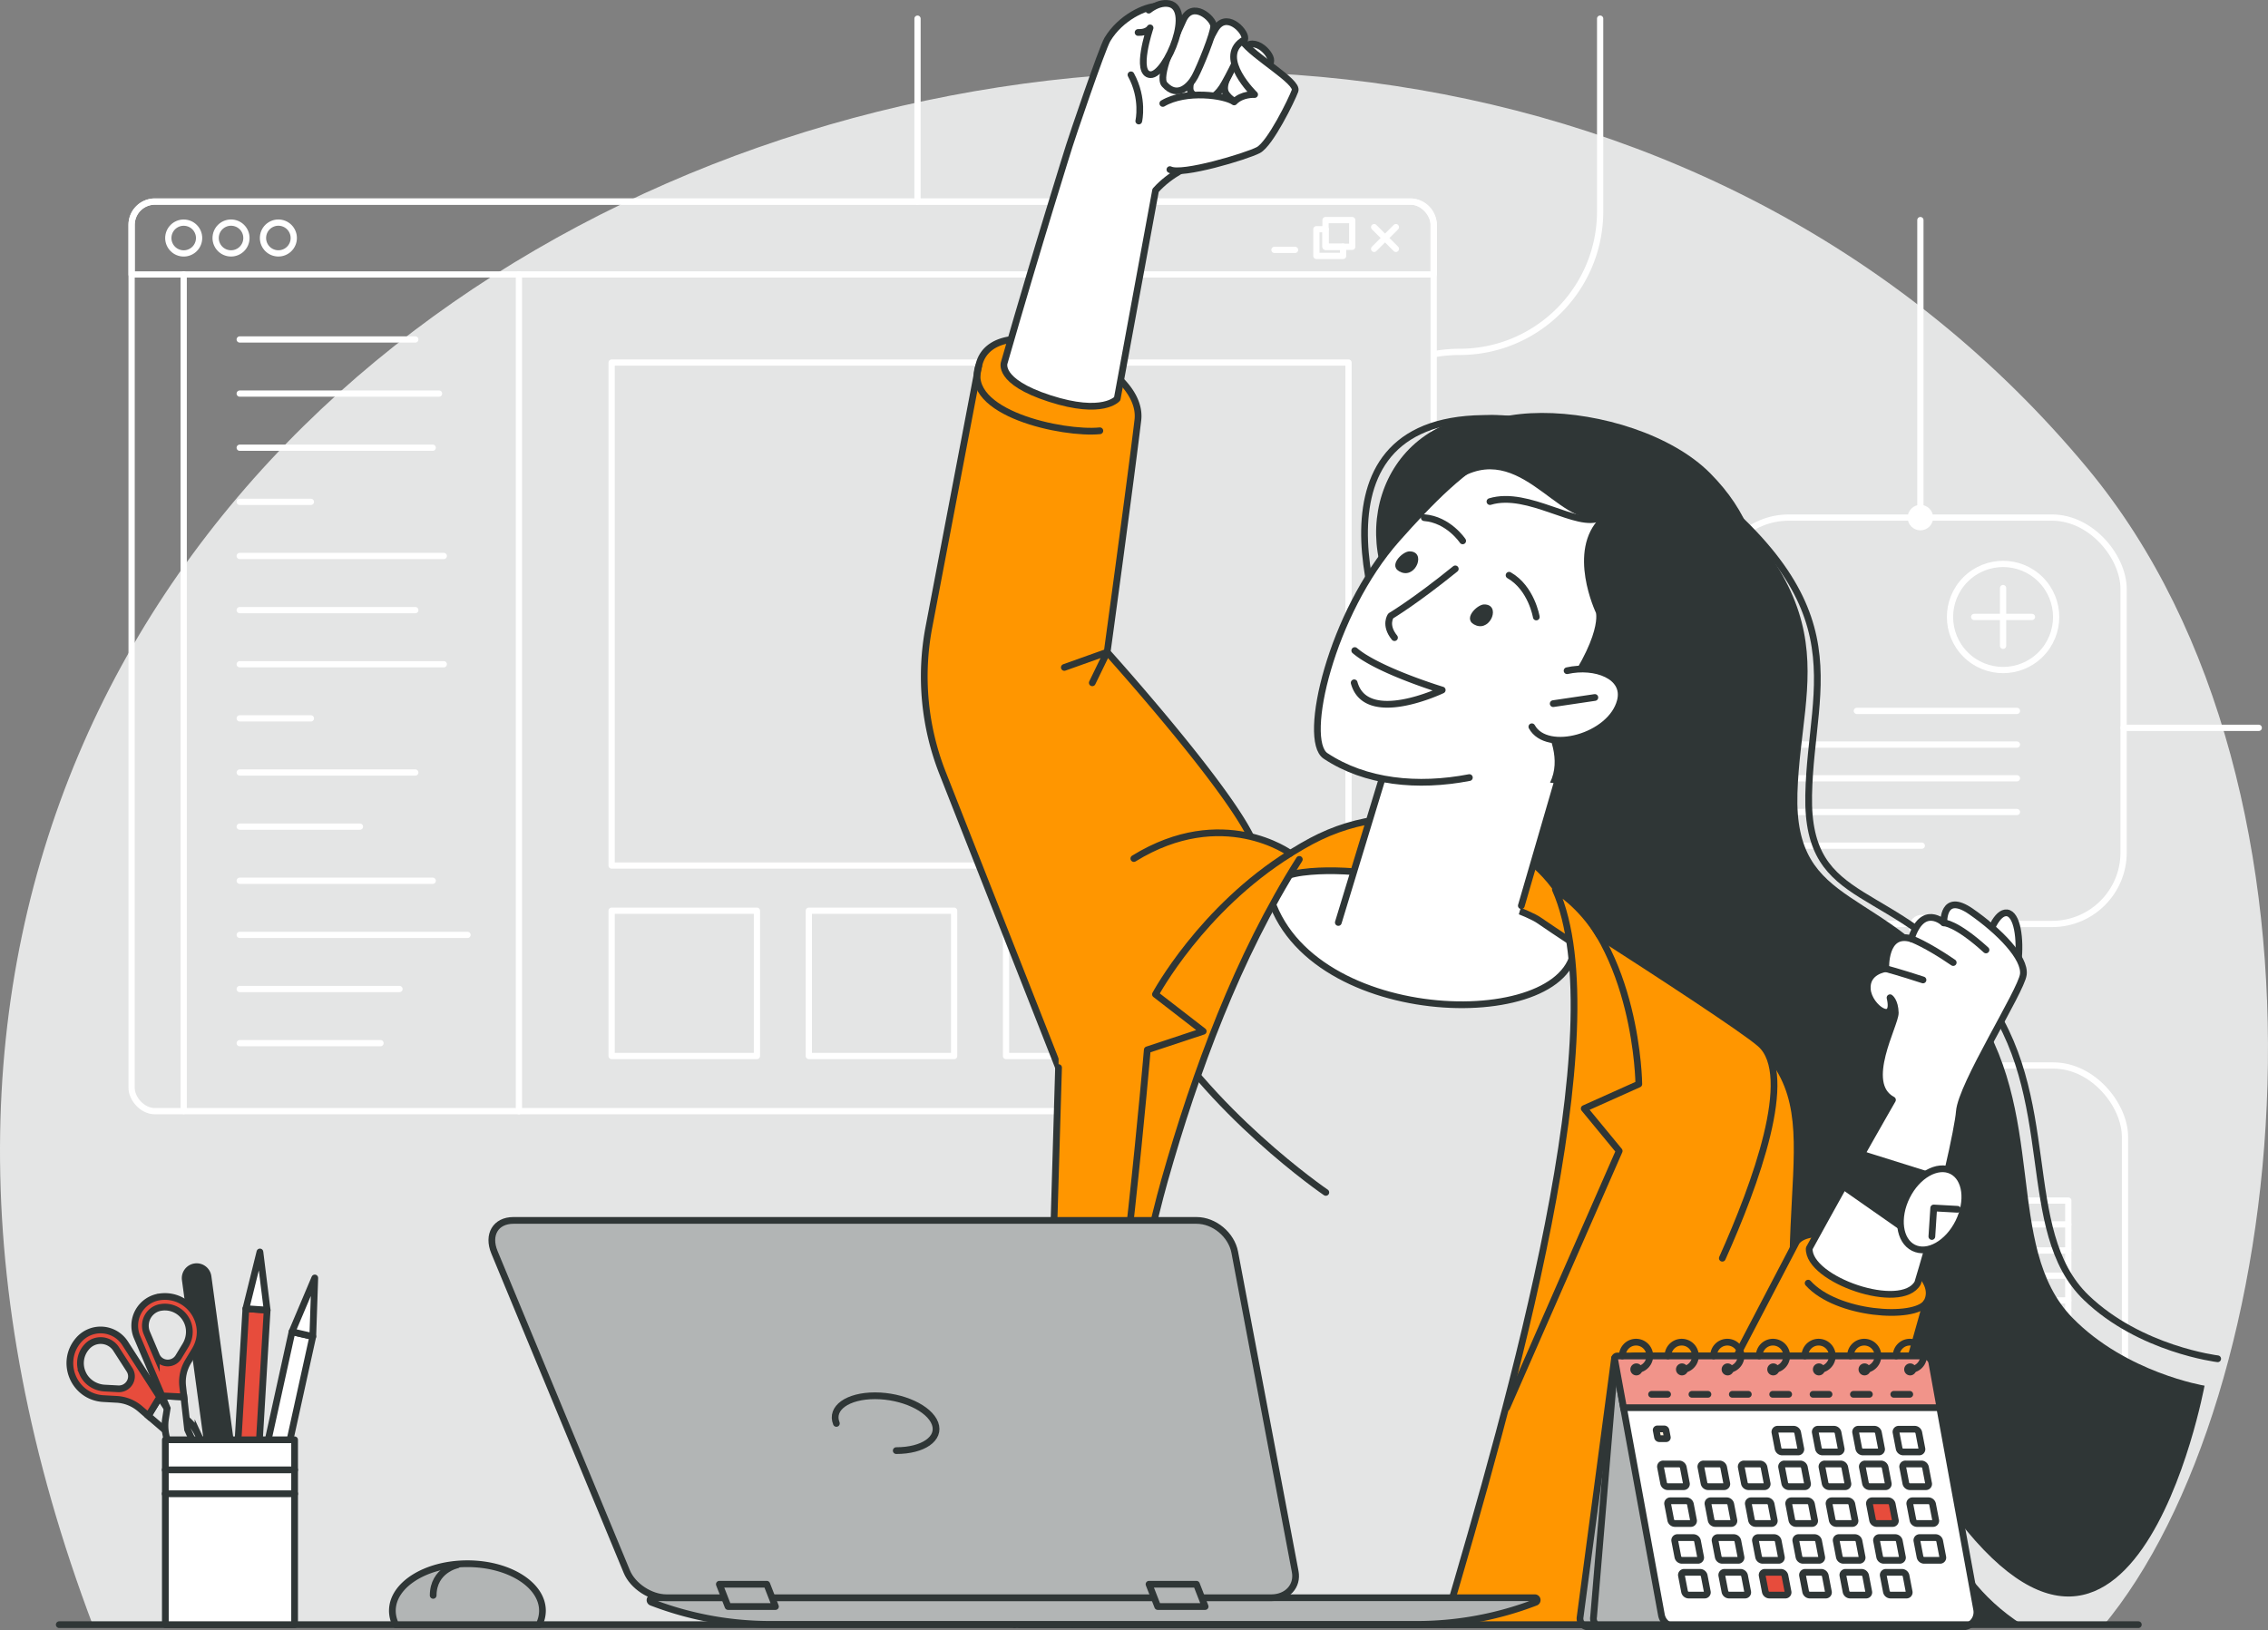 <?xml version="1.0" encoding="UTF-8"?>
<svg xmlns="http://www.w3.org/2000/svg" id="Layer_1" data-name="Layer 1" viewBox="0 0 4714.77 3389.7">
  <rect x="0" y="0" width="4714.77" height="3389.7" fill="#808080" stroke="none"/>
  <defs>
    <style>.cls-1,.cls-11,.cls-19{fill:#e4e5e5;}.cls-18,.cls-2,.cls-6{fill:none;}.cls-2{stroke:#fff;stroke-width:13px;}.cls-10,.cls-11,.cls-13,.cls-14,.cls-16,.cls-2,.cls-20,.cls-4,.cls-6,.cls-7{stroke-linecap:round;stroke-linejoin:round;}.cls-10,.cls-3{fill:#fff;}.cls-12,.cls-4{fill:#ff9600;}.cls-10,.cls-11,.cls-13,.cls-14,.cls-15,.cls-16,.cls-17,.cls-19,.cls-20,.cls-4,.cls-6,.cls-7{stroke:#2f3636;stroke-width:14px;}.cls-13,.cls-5{fill:#2f3636;}.cls-7{fill:#29818a;}.cls-8{fill:#fecc50;}.cls-9{fill:#5d8291;}.cls-14{fill:#b2b5b5;}.cls-15{fill:#f1948a;}.cls-15,.cls-17,.cls-19{stroke-miterlimit:10;}.cls-16{fill:#fdf1dc;}.cls-17,.cls-20{fill:#e74c3c;}</style>
  </defs>
  <path class="cls-1" d="M4370.24,3382.7c395.65-471.39,530.43-1733.28-30.44-2408.7C2822.27-853.47-886.28,532.09,194.41,3382.7Z"></path>
  <rect class="cls-2" x="3569.71" y="1076.14" width="844.88" height="844.88" rx="148.59"></rect>
  <line class="cls-2" x1="3992.15" y1="1076.14" x2="3992.15" y2="457.58"></line>
  <path class="cls-2" d="M2981.17,736.37A294.28,294.28,0,0,1,3034,731.6h0c161.5,0,292.41-130.91,292.41-292.4V38.79"></path>
  <line class="cls-2" x1="3860.08" y1="1478.04" x2="4192.87" y2="1478.04"></line>
  <line class="cls-2" x1="3725.11" y1="1548.09" x2="4192.87" y2="1548.09"></line>
  <line class="cls-2" x1="3725.11" y1="1618.15" x2="4192.87" y2="1618.15"></line>
  <line class="cls-2" x1="3725.11" y1="1688.21" x2="4192.87" y2="1688.21"></line>
  <line class="cls-2" x1="3725.11" y1="1758.26" x2="3995.05" y2="1758.26"></line>
  <circle class="cls-2" cx="4164.04" cy="1282.79" r="110.32" transform="translate(312.55 3320.14) rotate(-45)"></circle>
  <line class="cls-2" x1="4164.04" y1="1222.64" x2="4164.04" y2="1342.71"></line>
  <line class="cls-2" x1="4104" y1="1282.68" x2="4224.07" y2="1282.68"></line>
  <line class="cls-2" x1="4414.59" y1="1513.27" x2="4695.58" y2="1513.27"></line>
  <path class="cls-3" d="M3543.22,1495.93a26.49,26.49,0,1,1,26.49,26.49A26.49,26.49,0,0,1,3543.22,1495.93Z"></path>
  <circle class="cls-3" cx="3995.05" cy="1928.5" r="26.49"></circle>
  <circle class="cls-3" cx="3995.05" cy="2215.32" r="26.49"></circle>
  <circle class="cls-3" cx="3995.05" cy="3056.9" r="26.49" transform="translate(-991.43 3720.27) rotate(-45)"></circle>
  <circle class="cls-3" cx="3992.15" cy="1076.14" r="26.49" transform="translate(408.32 3138.07) rotate(-45)"></circle>
  <line class="cls-2" x1="3995.3" y1="1928.5" x2="3995.3" y2="2219.44"></line>
  <line class="cls-2" x1="2980.37" y1="1498.16" x2="3569.71" y2="1498.16"></line>
  <line class="cls-2" x1="3994.73" y1="3382.83" x2="3995.78" y2="3054.15"></line>
  <rect class="cls-2" x="3572.61" y="2215.32" width="844.88" height="844.88" rx="148.59"></rect>
  <rect class="cls-2" x="3681.61" y="2496.11" width="617.99" height="415.2"></rect>
  <line class="cls-2" x1="3681.61" y1="2599.91" x2="4299.6" y2="2599.91"></line>
  <line class="cls-2" x1="3681.61" y1="2703.71" x2="4299.6" y2="2703.71"></line>
  <line class="cls-2" x1="3681.61" y1="2807.51" x2="4299.6" y2="2807.51"></line>
  <line class="cls-2" x1="3789.83" y1="2496.11" x2="3789.83" y2="2911.31"></line>
  <line class="cls-2" x1="4080.01" y1="2496.11" x2="4080.01" y2="2911.31"></line>
  <line class="cls-2" x1="3938.84" y1="2652.31" x2="4299.6" y2="2652.31"></line>
  <line class="cls-2" x1="3938.84" y1="2859.59" x2="4299.6" y2="2859.59"></line>
  <line class="cls-2" x1="3681.61" y1="2755.43" x2="3946.68" y2="2755.43"></line>
  <line class="cls-2" x1="3727.09" y1="2545.64" x2="4299.6" y2="2545.64"></line>
  <line class="cls-2" x1="3878.52" y1="2351.36" x2="4119.22" y2="2351.36"></line>
  <line class="cls-2" x1="3806.24" y1="2402.69" x2="4191.5" y2="2402.69"></line>
  <rect class="cls-2" x="273.58" y="419.08" width="2706.79" height="1891.18" rx="48.43"></rect>
  <path class="cls-2" d="M273.58,570.6V467.5A48.42,48.42,0,0,1,322,419.08H2931.94a48.42,48.42,0,0,1,48.43,48.42V570.6Z"></path>
  <line class="cls-2" x1="1078.72" y1="570.6" x2="1078.72" y2="2310.26"></line>
  <line class="cls-2" x1="381.86" y1="570.6" x2="381.86" y2="2309.99"></line>
  <line class="cls-2" x1="498.32" y1="705.77" x2="863.35" y2="705.77"></line>
  <line class="cls-2" x1="498.32" y1="818.32" x2="912.68" y2="818.32"></line>
  <line class="cls-2" x1="498.32" y1="930.86" x2="899.53" y2="930.86"></line>
  <line class="cls-2" x1="498.32" y1="1043.41" x2="646.31" y2="1043.41"></line>
  <line class="cls-2" x1="498.32" y1="1155.95" x2="922.55" y2="1155.95"></line>
  <line class="cls-2" x1="498.32" y1="1268.5" x2="863.35" y2="1268.5"></line>
  <line class="cls-2" x1="498.32" y1="1381.04" x2="922.55" y2="1381.04"></line>
  <line class="cls-2" x1="498.32" y1="1493.59" x2="646.31" y2="1493.59"></line>
  <line class="cls-2" x1="498.32" y1="1606.13" x2="863.35" y2="1606.13"></line>
  <line class="cls-2" x1="498.32" y1="1718.68" x2="748.25" y2="1718.68"></line>
  <line class="cls-2" x1="498.32" y1="1831.22" x2="899.53" y2="1831.22"></line>
  <line class="cls-2" x1="498.32" y1="1943.77" x2="971.88" y2="1943.77"></line>
  <line class="cls-2" x1="498.32" y1="2056.31" x2="830.47" y2="2056.31"></line>
  <line class="cls-2" x1="498.32" y1="2168.86" x2="791.01" y2="2168.86"></line>
  <rect class="cls-2" x="1514.5" y="510.78" width="1045.79" height="1531.86" transform="translate(3314.11 -760.69) rotate(90)"></rect>
  <rect class="cls-2" x="1271.47" y="1893.52" width="302.05" height="302.05"></rect>
  <rect class="cls-2" x="1681.41" y="1893.52" width="302.05" height="302.05"></rect>
  <rect class="cls-2" x="2091.34" y="1893.52" width="302.05" height="302.05"></rect>
  <rect class="cls-2" x="2501.27" y="1893.52" width="302.05" height="302.05"></rect>
  <circle class="cls-2" cx="381.86" cy="494.84" r="32.01" transform="translate(-202.4 716.92) rotate(-73.15)"></circle>
  <circle class="cls-2" cx="480.28" cy="494.84" r="32.01" transform="translate(-96.45 872.88) rotate(-79.1)"></circle>
  <circle class="cls-2" cx="578.71" cy="494.84" r="32.01" transform="translate(-16.64 969.53) rotate(-79.1)"></circle>
  <polyline class="cls-2" points="2792.02 513.08 2811.04 513.08 2811.04 457.58 2755.55 457.58 2755.55 476.6"></polyline>
  <polygon class="cls-2" points="2755.55 476.6 2736.53 476.6 2736.53 532.09 2792.02 532.09 2792.02 513.08 2755.55 513.08 2755.55 476.6"></polygon>
  <polyline class="cls-2" points="2755.55 476.6 2755.55 513.08 2792.02 513.08"></polyline>
  <line class="cls-2" x1="2856.63" y1="472.25" x2="2901.81" y2="517.43"></line>
  <line class="cls-2" x1="2856.63" y1="517.43" x2="2901.81" y2="472.25"></line>
  <line class="cls-2" x1="2649.37" y1="519.51" x2="2692.14" y2="519.51"></line>
  <path class="cls-2" d="M1907.35,38.79V419.08"></path>
  <path class="cls-4" d="M2034.5,761.05l-103.43,542.61a548.5,548.5,0,0,0,28.43,303.65L2242.05,2325s339.94-171.65,382.56-412.57c12.63-71.38-2.48-132.57-30-183.34-65.33-120.59-293-373.2-293-373.2s49.27-360.24,63.82-482.57C2380.26,748.8,2061.65,631,2034.5,761.05Z"></path>
  <path class="cls-5" d="M4203.72,3377.88c-176.63-113-189.45-297.39-189.45-297.39C4428.6,3716.58,4582.85,2881,4582.85,2881s-163-26.72-274.72-141.25c-144.87-148.43-47.39-430.95-213.82-659.42-179.2-246-365.23-184.36-357.75-431.27s126.27-404.21-293.91-726.89c0,0-339.62,268.33-437.15,357.34s-92.59,415.83,38.61,557.56,116.3,540.44,199,927.57c68.9,322.43,249.69,520,447.14,613.28Z"></path>
  <path class="cls-6" d="M3461.24,953.51c418.91,298.68,303.28,457.68,298.66,699.84s178.54,174.08,358.42,407.64c167.06,216.91,73.89,497.69,218.74,637.08,111.76,107.56,273.11,127,273.11,127"></path>
  <path class="cls-4" d="M3589.88,3377.88c-235.13-83.89-266.81-597.65-249.67-926.11,14.39-275.84,181.46-371.43,181.46-371.43,330.34,164.7,167,312.15,214.9,746.37,24.94,226.12,96,492.81-18.48,551.17Z"></path>
  <path class="cls-7" d="M2954.71,3377.88c35.59-347.23-214.85-717.56-214.85-717.56-425.64-383.15-456.27-368.66-480.6-106.3-15.8,170.39-92.86,538.11-139.71,823.86Z"></path>
  <path class="cls-8" d="M2282.24,3377.88c16.43-36.09,26.42-56.26,26.42-56.26,143.51,17.22,268.28,36.64,375.18,56.26Z"></path>
  <path class="cls-9" d="M2832.59,3377.88c-129.76-34.09-297.4-68.33-507-93.49,0,0-16.21,34.4-41.38,93.49Z"></path>
  <path class="cls-6" d="M2284.19,3377.88c25.17-59.09,41.38-93.49,41.38-93.49,209.62,25.16,377.26,59.4,507,93.49"></path>
  <path class="cls-4" d="M2775.83,2345.28c710.1,123.07,533-370,471.82-478.12-76.07-134.4-305.31-222.27-504.28-127.15C2567.29,1824.19,2077.19,2224.2,2775.83,2345.28Z"></path>
  <path class="cls-10" d="M3199.21,1913.39c-39.79-27.89-318.53-122.07-491.46-99.62-84.44,11-140.35,75.46-185.15,125-9.94,11,132.43,54,130.79,69.29-1.71,15.8,7.3,30.26,17.1,41.69,50.32,58.68,127.63,77.69,200.79,89,110.7,17.1,517.07,18.62,629.17,13.2C3461.18,2078.69,3269.37,1962.55,3199.21,1913.39Z"></path>
  <line class="cls-6" x1="2747.9" y1="2605.66" x2="3104.37" y2="2640.82"></line>
  <path class="cls-11" d="M2305.31,3377.88c-8-5.77-12.21-9.68-12.51-11.35-2-11.47-177.63-1439.15,61.63-1471,156.58-20.84,174.42-52.58,276.26-79.69,31,311.23,594,340,639.79,169.69,149,78.78,250.87,179.07,292.35,234.85,59.07,79.43-126.18,421.72-177.52,745.56-15.89,100.23-55.58,275-88.09,411.93Z"></path>
  <path class="cls-6" d="M2310.81,2921c49,230.92,111.31,371.82,164.85,456.86"></path>
  <path class="cls-6" d="M2381.84,2085.93c129,226,374.3,393.25,374.3,393.25"></path>
  <path class="cls-12" d="M3340.48,3377.88,3509,2763s264.15-491.69,150.55-592.52c-33.77-30-224.82-154.1-334.09-224.39-39.25-65.92-92.16-96.76-92.16-96.76,128.43,288.94-91.27,1058.18-230.29,1528.58Z"></path>
  <path class="cls-6" d="M3340.48,3377.88c35.42-129.24,79.45-289.87,79.45-289.87"></path>
  <path class="cls-6" d="M3580.41,2616c68.75-153.43,152.35-380.61,79.16-445.57-33.77-30-224.82-154.1-334.09-224.39-39.25-65.92-92.16-96.76-92.16-96.76,128.43,288.94-91.27,1058.18-230.29,1528.58"></path>
  <path class="cls-12" d="M2109,3377.88c34.58-187.93,67.66-350.73,67.66-350.73l23.89-807.54s-3.19-371.83,97.56-443.89c180.31-129,402.93,11,402.93,11-127.74,201.5-216,440.9-280.25,667.81-46.61,164.67-124.55,563.29-191.28,923.3Z"></path>
  <path class="cls-6" d="M2109,3377.88c34.58-187.93,67.66-350.73,67.66-350.73l23.89-807.54"></path>
  <path class="cls-6" d="M2701.05,1786.77c-127.74,201.5-216,440.9-280.25,667.81-46.61,164.67-124.55,563.29-191.28,923.3"></path>
  <path class="cls-6" d="M3236.12,1841.2c168.25,130.45,170.68,412.74,170.68,412.74l-113.48,50.88L3366,2393l-233.88,533.76"></path>
  <path class="cls-6" d="M2682.33,1774.33c-184.79,115.13-280.35,293-280.35,293l99.32,76.82L2385,2182.72s-50.63,592.54-107,851.86"></path>
  <path class="cls-6" d="M3231.62,885.83c-520.1-104.14-401.36,333.39-332.51,494"></path>
  <path class="cls-3" d="M2921.35,1460.68l-123.14,398.41c-32.13,122.84,309.46,212.61,346.21,86.31s173.74-597.14,173.74-597.14S3048.73,1134.39,2921.35,1460.68Z"></path>
  <path class="cls-6" d="M3162.59,1883l155.57-534.69s-269.43-213.87-396.81,112.42l-139.2,457.24"></path>
  <path class="cls-5" d="M3490.7,1251.2c36.94-255.06-282.76-446.42-477.47-372-192.77,73.64-207.32,349.85-17.95,460.08S3490.7,1251.2,3490.7,1251.2Z"></path>
  <path class="cls-3" d="M3361.2,985.23c394,363.47-289.67,795.81-605.56,586.4-49.75-33,12.12-297.75,148.13-451C3042.05,964.79,3187.68,825.15,3361.2,985.23Z"></path>
  <path class="cls-6" d="M3054.55,1616.68c-107.55,20.69-215.92,10-298.91-45-49.75-33,12.12-297.75,148.13-451,138.28-155.82,283.91-295.46,457.43-135.38"></path>
  <path class="cls-5" d="M3085.11,1256.69c35.14-.35,14.64,55.28-16.42,43.68S3070.48,1256.84,3085.11,1256.69Z"></path>
  <path class="cls-5" d="M2929.82,1146.37c35.14-.35,14.64,55.29-16.42,43.68S2915.19,1146.52,2929.82,1146.37Z"></path>
  <path class="cls-6" d="M2960.77,1076.32c50.61,4,79.87,48.22,79.87,48.22"></path>
  <path class="cls-6" d="M3137.09,1196c46.62,26.63,56.61,86.81,56.61,86.81"></path>
  <path class="cls-6" d="M3025.27,1182.75c-84.17,68.14-134,97.65-134,97.65s-13.92,18.73,7.63,45.35"></path>
  <path class="cls-6" d="M3097.35,1042.83c79.85-24.31,183.3,57.62,229.75,32.91"></path>
  <path class="cls-5" d="M3013.41,1009.31c139.61-111,223.31,91.16,313.69,66.43-71,69.63-9.39,198.46-9.39,198.46s16.9,59.42-112.57,220.06c15.94,33.25,40.51,85,17.13,132.93,85.95,12.36,216.34-34.81,330.54-165.92s161.79-316.81,2.42-477.35S2960,801.69,3013.41,1009.31Z"></path>
  <path class="cls-3" d="M3178.4,1474.21c11.47-112.15,212.44-104.11,190-16.88S3167.67,1579.15,3178.4,1474.21Z"></path>
  <line class="cls-6" x1="3228.83" y1="1462.96" x2="3315.41" y2="1450.15"></line>
  <path class="cls-6" d="M3257.67,1394.48c58-13,124.14,10.81,110.78,62.85-19.17,74.71-152.75,110.8-184,53.72"></path>
  <path class="cls-6" d="M2815.11,1419.65c25.09,90.74,183,15.06,183,15.06s-100.88-30.62-159-66a173.91,173.91,0,0,1-22.79-16.11"></path>
  <path class="cls-10" d="M2593.86,168.34C2587.82,105,2440,48.53,2405.36,13c-24.06.07-75.74,23.15-103.25,69-11.26,18.76-76.06,210.18-79.21,221.14,0,0-63.42,201.12-135.13,450.55,0,0-16.2,39.17,94.6,74.94s140.13.44,140.13.44c32-174,64.54-350.59,79.77-433.29,15.73-17.56,33.3-30.24,51.2-40.67C2501,327.38,2599.9,231.67,2593.86,168.34Z"></path>
  <path class="cls-10" d="M2549.94,196.21c24.28,32.18,52.14,7.58,64.18-11.07s27.09-45,27.6-59.59c.55-15.71-39.81-57.44-62.2-17.08S2536.72,178.69,2549.94,196.21Z"></path>
  <path class="cls-10" d="M2476.46,192.3c24.29,32.18,52.14,7.58,64.19-11.07s46.69-87.42,47.2-102c.55-15.71-39.81-57.43-62.2-17.07S2463.25,174.78,2476.46,192.3Z"></path>
  <path class="cls-10" d="M2420.86,175.42c26.74,30.17,52.57,3.47,63.12-16.08s39.68-90.81,39-105.4c-.68-15.71-44.19-54.14-63.34-12.14S2406.31,159,2420.86,175.42Z"></path>
  <path class="cls-3" d="M2425.34,7.05c60.42,3-.74,149.85-33.83,148.17s-.79-97.3-.79-97.3-9.62,12.73-22.36,2.13S2391.27,5.37,2425.34,7.05Z"></path>
  <path class="cls-6" d="M2388,21.09c10.77-8.48,24.2-14.69,37.39-14,60.42,3-.74,149.85-33.83,148.17s-.79-97.3-.79-97.3-5.26,10.27-24.89,9.56"></path>
  <path class="cls-3" d="M2380.83,282.07c-1.91-105.24,157.11-90.39,184.78-70.16,16.2-17.16,42.53-15.36,42.53-15.36s-77.94-75.12-25.61-111.41c23,32.5,116.67,84.36,109.64,103.54s-51.72,110.43-76.33,123.39-159.4,53.49-183.82,40.54S2381.54,321.53,2380.83,282.07Z"></path>
  <path class="cls-6" d="M2417.27,215.09c48.21-28.46,129.32-17.09,148.34-3.18,16.2-17.16,42.53-15.36,42.53-15.36s-77.94-75.12-25.61-111.41c23,32.5,116.67,84.36,109.64,103.54s-51.72,110.43-76.33,123.39-159.4,53.49-183.82,40.54"></path>
  <path class="cls-6" d="M2351.09,155.56c27.12,49.68,16.22,96.07,16.22,96.07"></path>
  <path class="cls-6" d="M2357.07,1785c184.75-113.85,325.26-10.68,325.26-10.68"></path>
  <polyline class="cls-6" points="2212.56 1387.68 2301.63 1355.9 2270.67 1419.65"></polyline>
  <path class="cls-6" d="M2034.5,761.05c-33,97.71,175.43,142.31,251.91,134.6"></path>
  <path class="cls-12" d="M3724.8,3377.88a207.17,207.17,0,0,0,130-139.19l149.58-530s43.2-54.61-101.63-113.78-168.6-12.37-168.6-12.37l-263.25,503.53c-57,109.09-7.19,243.56,107.16,289.13h0q3.52,1.41,7.07,2.68Z"></path>
  <path class="cls-6" d="M3724.8,3377.88a207.17,207.17,0,0,0,130-139.19l149.58-530s43.2-54.61-101.63-113.78-168.6-12.37-168.6-12.37l-212.37,406.2"></path>
  <path class="cls-6" d="M3447.53,3170.86c-4.68,86,44.79,170.17,130.56,204.34h0q3.52,1.41,7.07,2.68"></path>
  <path class="cls-10" d="M4140.11,2077.69c61.66,29.09,74.88-175.76,31.73-179.75C4132.29,1894.29,4097.29,2057.48,4140.11,2077.69Z"></path>
  <path class="cls-10" d="M3929.07,2074.39c13.73,58.19-43.71,21.59-47.18-16.95s38.27-43.52,38.27-43.52-3.75-78.58,53-62.21c23.9-74,67.75-32.93,67.75-32.93s-3.26-65.09,56.45-23.68,113.14,96.56,108.78,131-129,229.35-133,285.15c-2.31,31.73-34.28,183.27-86.57,356.11-33.56,60.7-228.41-6.56-225.53-71.79,99.23-181.06,173.07-308.74,173.07-308.74-64.36-34.13,6.45-157,5.81-181.2S3929.07,2074.39,3929.07,2074.39Z"></path>
  <path class="cls-6" d="M3997.57,2037.42c-49.67-16.23-77.41-23.5-77.41-23.5"></path>
  <path class="cls-6" d="M4060.41,2001.28c-56.8-38.9-87.28-49.57-87.28-49.57"></path>
  <path class="cls-6" d="M4128.54,1975.07c-63.09-57.24-87.66-56.29-87.66-56.29"></path>
  <path class="cls-6" d="M3758.82,2667.81c59.48,66.07,220.46,76.33,245.59,40.88"></path>
  <polygon class="cls-13" points="3817.78 2456.34 3958.31 2554.57 4013.72 2444.81 3851.64 2394.01 3817.78 2456.34"></polygon>
  <ellipse class="cls-10" cx="4017.72" cy="2514.59" rx="89.29" ry="60.22" transform="translate(-22.04 4993.61) rotate(-63.58)"></ellipse>
  <polyline class="cls-10" points="4015.98 2570.81 4019.84 2511.52 4069.31 2514.27"></polyline>
  <path class="cls-14" d="M3356.39,2823.75l-71.54,537.85a17.73,17.73,0,0,0,17.41,21.1h322Z"></path>
  <path class="cls-14" d="M3357.91,2823.75l-45.13,537.85a17.73,17.73,0,0,0,17.41,21.1h322Z"></path>
  <path class="cls-10" d="M4078.83,3382.7H3484a30.75,30.75,0,0,1-30.25-25.23l-90.52-495a36.6,36.6,0,0,1,36-43.18h587.87a30.77,30.77,0,0,1,30.26,25.23l91.78,501.91A30.76,30.76,0,0,1,4078.83,3382.7Z"></path>
  <path class="cls-15" d="M3375,2926.74h657.81l-16.87-93.46a17,17,0,0,0-16.76-14H3362a5.57,5.57,0,0,0-5.48,6.58Z"></path>
  <path class="cls-6" d="M3402.38,2847.53a27.93,27.93,0,0,0,7.29-1.29,28.52,28.52,0,1,0-37.12-27.19"></path>
  <path class="cls-6" d="M3407.16,2847.16a5.34,5.34,0,0,1-.2,1.45,5.45,5.45,0,1,1-.94-4.77A5.36,5.36,0,0,1,3407.16,2847.16Z"></path>
  <path class="cls-6" d="M3497.25,2847.53a27.93,27.93,0,0,0,7.29-1.29,28.52,28.52,0,1,0-37.12-27.19"></path>
  <path class="cls-6" d="M3502,2847.16a5.77,5.77,0,0,1-.2,1.45,5.45,5.45,0,1,1-.94-4.77A5.36,5.36,0,0,1,3502,2847.16Z"></path>
  <path class="cls-6" d="M3592.12,2847.53a27.93,27.93,0,0,0,7.29-1.29,28.52,28.52,0,1,0-37.12-27.19"></path>
  <path class="cls-6" d="M3596.9,2847.16a5.77,5.77,0,0,1-.2,1.45,5.45,5.45,0,1,1-.94-4.77A5.36,5.36,0,0,1,3596.9,2847.16Z"></path>
  <path class="cls-6" d="M3687,2847.53a27.93,27.93,0,0,0,7.29-1.29,28.52,28.52,0,1,0-37.12-27.19"></path>
  <path class="cls-6" d="M3691.76,2847.16a5.76,5.76,0,0,1-.19,1.45,5.45,5.45,0,1,1-.94-4.77A5.35,5.35,0,0,1,3691.76,2847.16Z"></path>
  <path class="cls-6" d="M3781.86,2847.53a27.93,27.93,0,0,0,7.29-1.29,28.52,28.52,0,1,0-37.12-27.19"></path>
  <path class="cls-6" d="M3786.63,2847.16a5.76,5.76,0,0,1-.19,1.45,5.45,5.45,0,1,1-.94-4.77A5.35,5.35,0,0,1,3786.63,2847.16Z"></path>
  <path class="cls-6" d="M3876.73,2847.53a27.93,27.93,0,0,0,7.29-1.29,28.52,28.52,0,1,0-37.12-27.19"></path>
  <path class="cls-6" d="M3881.5,2847.16a5.76,5.76,0,0,1-.19,1.45,5.45,5.45,0,1,1-.94-4.77A5.35,5.35,0,0,1,3881.5,2847.16Z"></path>
  <path class="cls-6" d="M3971.6,2847.53a27.93,27.93,0,0,0,7.29-1.29,28.52,28.52,0,1,0-37.12-27.19"></path>
  <path class="cls-6" d="M3976.37,2847.16a5.76,5.76,0,0,1-.19,1.45,5.45,5.45,0,1,1-.94-4.77A5.35,5.35,0,0,1,3976.37,2847.16Z"></path>
  <path class="cls-10" d="M3751.78,3091h-33.26a8.9,8.9,0,0,1-8.33-7l-6.42-33.25a5.62,5.62,0,0,1,5.64-7h33.26a8.9,8.9,0,0,1,8.33,7l6.42,33.25A5.62,5.62,0,0,1,3751.78,3091Z"></path>
  <path class="cls-10" d="M3835.69,3091h-33.25a8.9,8.9,0,0,1-8.34-7l-6.42-33.25a5.62,5.62,0,0,1,5.64-7h33.26a8.92,8.92,0,0,1,8.34,7l6.41,33.25A5.62,5.62,0,0,1,3835.69,3091Z"></path>
  <path class="cls-10" d="M3919.6,3091h-33.25a8.9,8.9,0,0,1-8.34-7l-6.42-33.25a5.62,5.62,0,0,1,5.65-7h33.25a8.92,8.92,0,0,1,8.34,7l6.41,33.25A5.62,5.62,0,0,1,3919.6,3091Z"></path>
  <path class="cls-10" d="M3500,3091h-33.25a8.92,8.92,0,0,1-8.34-7l-6.41-33.25a5.62,5.62,0,0,1,5.64-7h33.25a8.9,8.9,0,0,1,8.34,7l6.42,33.25A5.62,5.62,0,0,1,3500,3091Z"></path>
  <path class="cls-16" d="M3463.6,2991.18h-14.29a3.83,3.83,0,0,1-3.58-3l-2.76-14.29a2.41,2.41,0,0,1,2.42-3h14.29a3.83,3.83,0,0,1,3.59,3l2.75,14.29A2.41,2.41,0,0,1,3463.6,2991.18Z"></path>
  <path class="cls-10" d="M3584,3091H3550.7a8.9,8.9,0,0,1-8.33-7l-6.42-33.25a5.62,5.62,0,0,1,5.64-7h33.26a8.9,8.9,0,0,1,8.33,7l6.42,33.25A5.62,5.62,0,0,1,3584,3091Z"></path>
  <path class="cls-10" d="M3667.87,3091h-33.26a8.9,8.9,0,0,1-8.33-7l-6.42-33.25a5.62,5.62,0,0,1,5.64-7h33.26a8.9,8.9,0,0,1,8.33,7l6.42,33.25A5.62,5.62,0,0,1,3667.87,3091Z"></path>
  <path class="cls-10" d="M4003.51,3091h-33.25a8.9,8.9,0,0,1-8.34-7l-6.41-33.25a5.61,5.61,0,0,1,5.64-7h33.25a8.91,8.91,0,0,1,8.34,7l6.41,33.25A5.62,5.62,0,0,1,4003.51,3091Z"></path>
  <path class="cls-10" d="M3737.85,3018.79h-33.26a8.91,8.91,0,0,1-8.33-7l-6.42-33.26a5.62,5.62,0,0,1,5.64-7h33.26a8.91,8.91,0,0,1,8.33,7l6.42,33.26A5.62,5.62,0,0,1,3737.85,3018.79Z"></path>
  <path class="cls-10" d="M3821.76,3018.79H3788.5a8.91,8.91,0,0,1-8.33-7l-6.42-33.26a5.62,5.62,0,0,1,5.64-7h33.26a8.91,8.91,0,0,1,8.33,7l6.42,33.26A5.62,5.62,0,0,1,3821.76,3018.79Z"></path>
  <path class="cls-10" d="M3905.67,3018.79h-33.25a8.92,8.92,0,0,1-8.34-7l-6.42-33.26a5.62,5.62,0,0,1,5.64-7h33.26a8.91,8.91,0,0,1,8.33,7l6.42,33.26A5.62,5.62,0,0,1,3905.67,3018.79Z"></path>
  <path class="cls-10" d="M3989.58,3018.79h-33.25a8.92,8.92,0,0,1-8.34-7l-6.42-33.26a5.62,5.62,0,0,1,5.65-7h33.25a8.93,8.93,0,0,1,8.34,7l6.41,33.26A5.62,5.62,0,0,1,3989.58,3018.79Z"></path>
  <path class="cls-10" d="M3766.54,3167.56h-33.25a8.92,8.92,0,0,1-8.34-7l-6.41-33.25a5.62,5.62,0,0,1,5.64-7h33.25a8.9,8.9,0,0,1,8.34,7l6.41,33.25A5.61,5.61,0,0,1,3766.54,3167.56Z"></path>
  <path class="cls-10" d="M3850.45,3167.56H3817.2a8.93,8.93,0,0,1-8.34-7l-6.41-33.25a5.62,5.62,0,0,1,5.64-7h33.25a8.9,8.9,0,0,1,8.34,7l6.42,33.25A5.62,5.62,0,0,1,3850.45,3167.56Z"></path>
  <path class="cls-17" d="M3934.37,3167.56h-33.26a8.91,8.91,0,0,1-8.33-7l-6.42-33.25a5.62,5.62,0,0,1,5.64-7h33.25a8.9,8.9,0,0,1,8.34,7l6.42,33.25A5.62,5.62,0,0,1,3934.37,3167.56Z"></path>
  <path class="cls-10" d="M3514.81,3167.56h-33.25a8.92,8.92,0,0,1-8.34-7l-6.41-33.25a5.61,5.61,0,0,1,5.64-7h33.25a8.91,8.91,0,0,1,8.34,7l6.41,33.25A5.62,5.62,0,0,1,3514.81,3167.56Z"></path>
  <path class="cls-10" d="M3598.72,3167.56h-33.25a8.92,8.92,0,0,1-8.34-7l-6.41-33.25a5.61,5.61,0,0,1,5.64-7h33.25a8.9,8.9,0,0,1,8.34,7l6.41,33.25A5.62,5.62,0,0,1,3598.72,3167.56Z"></path>
  <path class="cls-10" d="M3682.63,3167.56h-33.25a8.92,8.92,0,0,1-8.34-7l-6.41-33.25a5.61,5.61,0,0,1,5.64-7h33.25a8.9,8.9,0,0,1,8.34,7l6.41,33.25A5.61,5.61,0,0,1,3682.63,3167.56Z"></path>
  <path class="cls-10" d="M4018.28,3167.56H3985a8.91,8.91,0,0,1-8.33-7l-6.42-33.25a5.62,5.62,0,0,1,5.64-7h33.26a8.9,8.9,0,0,1,8.33,7l6.42,33.25A5.62,5.62,0,0,1,4018.28,3167.56Z"></path>
  <path class="cls-10" d="M3781.31,3244.11h-33.25a8.92,8.92,0,0,1-8.34-7l-6.42-33.26a5.61,5.61,0,0,1,5.65-7h33.25a8.91,8.91,0,0,1,8.34,7l6.41,33.26A5.62,5.62,0,0,1,3781.31,3244.11Z"></path>
  <path class="cls-10" d="M3865.22,3244.11H3832a8.92,8.92,0,0,1-8.34-7l-6.41-33.26a5.6,5.6,0,0,1,5.64-7h33.25a8.91,8.91,0,0,1,8.34,7l6.41,33.26A5.62,5.62,0,0,1,3865.22,3244.11Z"></path>
  <path class="cls-10" d="M3949.13,3244.11h-33.25a8.92,8.92,0,0,1-8.34-7l-6.41-33.26a5.6,5.6,0,0,1,5.64-7H3940a8.91,8.91,0,0,1,8.34,7l6.41,33.26A5.62,5.62,0,0,1,3949.13,3244.11Z"></path>
  <path class="cls-10" d="M3529.58,3244.11h-33.26a8.91,8.91,0,0,1-8.33-7l-6.42-33.26a5.61,5.61,0,0,1,5.64-7h33.26a8.9,8.9,0,0,1,8.33,7l6.42,33.26A5.62,5.62,0,0,1,3529.58,3244.11Z"></path>
  <path class="cls-10" d="M3613.49,3244.11h-33.26a8.91,8.91,0,0,1-8.33-7l-6.42-33.26a5.61,5.61,0,0,1,5.64-7h33.26a8.9,8.9,0,0,1,8.33,7l6.42,33.26A5.62,5.62,0,0,1,3613.49,3244.11Z"></path>
  <path class="cls-10" d="M3697.4,3244.11h-33.25a8.92,8.92,0,0,1-8.34-7l-6.42-33.26a5.61,5.61,0,0,1,5.65-7h33.25a8.92,8.92,0,0,1,8.34,7l6.41,33.26A5.62,5.62,0,0,1,3697.4,3244.11Z"></path>
  <path class="cls-10" d="M4033,3244.11h-33.25a8.92,8.92,0,0,1-8.34-7l-6.41-33.26a5.61,5.61,0,0,1,5.64-7h33.25a8.91,8.91,0,0,1,8.34,7l6.41,33.26A5.61,5.61,0,0,1,4033,3244.11Z"></path>
  <path class="cls-10" d="M3795.24,3316.33H3762a8.9,8.9,0,0,1-8.34-7l-6.41-33.25a5.61,5.61,0,0,1,5.64-7h33.25a8.91,8.91,0,0,1,8.34,7l6.41,33.25A5.61,5.61,0,0,1,3795.24,3316.33Z"></path>
  <path class="cls-10" d="M3879.15,3316.33H3845.9a8.9,8.9,0,0,1-8.34-7l-6.41-33.25a5.61,5.61,0,0,1,5.64-7H3870a8.9,8.9,0,0,1,8.34,7l6.41,33.25A5.61,5.61,0,0,1,3879.15,3316.33Z"></path>
  <path class="cls-10" d="M3963.06,3316.33h-33.25a8.91,8.91,0,0,1-8.34-7l-6.41-33.25a5.62,5.62,0,0,1,5.64-7H3954a8.9,8.9,0,0,1,8.34,7l6.41,33.25A5.61,5.61,0,0,1,3963.06,3316.33Z"></path>
  <path class="cls-10" d="M3543.51,3316.33h-33.25a8.9,8.9,0,0,1-8.34-7l-6.42-33.25a5.62,5.62,0,0,1,5.64-7h33.26a8.92,8.92,0,0,1,8.34,7l6.41,33.25A5.62,5.62,0,0,1,3543.51,3316.33Z"></path>
  <path class="cls-10" d="M3627.42,3316.33h-33.25a8.9,8.9,0,0,1-8.34-7l-6.42-33.25a5.62,5.62,0,0,1,5.65-7h33.25a8.92,8.92,0,0,1,8.34,7l6.41,33.25A5.62,5.62,0,0,1,3627.42,3316.33Z"></path>
  <path class="cls-17" d="M3711.33,3316.33h-33.25a8.9,8.9,0,0,1-8.34-7l-6.41-33.25a5.61,5.61,0,0,1,5.64-7h33.25a8.91,8.91,0,0,1,8.34,7l6.41,33.25A5.62,5.62,0,0,1,3711.33,3316.33Z"></path>
  <line class="cls-16" x1="3685.09" y1="2898.96" x2="3718.34" y2="2898.96"></line>
  <line class="cls-16" x1="3769" y1="2898.96" x2="3802.25" y2="2898.96"></line>
  <line class="cls-16" x1="3852.91" y1="2898.96" x2="3886.16" y2="2898.96"></line>
  <line class="cls-16" x1="3433.35" y1="2898.96" x2="3466.61" y2="2898.96"></line>
  <line class="cls-16" x1="3517.26" y1="2898.96" x2="3550.52" y2="2898.96"></line>
  <line class="cls-16" x1="3601.18" y1="2898.96" x2="3634.43" y2="2898.96"></line>
  <line class="cls-16" x1="3936.82" y1="2898.96" x2="3970.07" y2="2898.96"></line>
  <line class="cls-6" x1="123.16" y1="3377.88" x2="4445.22" y2="3377.88"></line>
  <path class="cls-13" d="M505.86,3195.23l-47.35,6-73.35-540.59a23.88,23.88,0,0,1,20.64-26.88h0a23.86,23.86,0,0,1,26.65,20.47Z"></path>
  <path class="cls-18" d="M241.53,2804.85a38.33,38.33,0,0,0-61.1-4.69,50.57,50.57,0,0,0-8.83,54.54c7.84,18.33,26,30.14,45.9,31.25l26.51,1.48.68.05c21.65,1.78,36.19-21.54,24.43-39.8Z"></path>
  <path class="cls-19" d="M366.58,2937.21l-19.4-9.07L332,2904.59l-23.77,39L360,2988.07l155.85,255.49c1.91-16.94,1.52-35.57-6.45-50.64l-97.67-210.46A93.34,93.34,0,0,0,366.58,2937.21Z"></path>
  <path class="cls-17" d="M260.06,2792.91a60.5,60.5,0,0,0-96.13-7.39h0c-40.85,46.06-10.5,118.93,51,122.37l27.88,1.56A81.34,81.34,0,0,1,291.23,2929l17,14.62,23.77-39Zm-15.37,94.57-.68-.05L217.5,2886c-19.9-1.11-38.06-12.92-45.9-31.25a50.57,50.57,0,0,1,8.83-54.54,38.33,38.33,0,0,1,61.1,4.69l27.59,42.83C280.88,2865.94,266.34,2889.26,244.69,2887.48Z"></path>
  <path class="cls-18" d="M305.18,2771.19a38.71,38.71,0,0,1,17.38-49,38.29,38.29,0,0,1,13.14-4.12,50.56,50.56,0,0,1,50.05,23.41c10.74,16.79,10.27,38.45,0,55.53L372,2819.73l-.34.59c-10.72,18.89-38.18,17.78-46.65-2.21Z"></path>
  <path class="cls-19" d="M344.18,2949.05l3.43-21.13-10.93-25.8,45.62,2.31,7.63,67.8,123.43,272.64c-15.07-8-30.25-18.77-38.22-33.84l-119-199.2A93.37,93.37,0,0,1,344.18,2949.05Z"></path>
  <path class="cls-17" d="M336.68,2902.12l45.62,2.31-2.51-22.29a81.32,81.32,0,0,1,11.15-51l14.4-23.92c31.76-52.74-11.39-118.85-72.45-111h0a60.51,60.51,0,0,0-48,83.62Zm-11.63-84-19.87-46.92a38.71,38.71,0,0,1,17.38-49,38.29,38.29,0,0,1,13.14-4.12,50.56,50.56,0,0,1,50.05,23.41c10.74,16.79,10.27,38.45,0,55.53L372,2819.73l-.34.59C361,2839.21,333.52,2838.1,325.05,2818.11Z"></path>
  <polygon class="cls-10" points="536.48 3295.16 493.29 3285.27 607.05 2768.86 650.24 2778.74 536.48 3295.16"></polygon>
  <polygon class="cls-10" points="607.05 2768.86 654.37 2657.04 650.24 2778.74 607.05 2768.86"></polygon>
  <polygon class="cls-20" points="523.97 3251.7 479.77 3248.71 511.13 2720.85 555.34 2723.84 523.97 3251.7"></polygon>
  <polygon class="cls-10" points="511.13 2720.85 540.33 2602.99 555.34 2723.84 511.13 2720.85"></polygon>
  <path class="cls-10" d="M343.72,3377.88V2993.5H612.43v384.38Z"></path>
  <line class="cls-6" x1="343.38" y1="3056.07" x2="612.56" y2="3056.07"></line>
  <line class="cls-6" x1="343.38" y1="3105.73" x2="612.56" y2="3105.73"></line>
  <path class="cls-14" d="M1356.15,3321.9H3190.68a4.89,4.89,0,0,1,1.76,9.45,686.9,686.9,0,0,1-246.92,45.91H1601.3a686.89,686.89,0,0,1-246.91-45.91A4.89,4.89,0,0,1,1356.15,3321.9Z"></path>
  <path class="cls-14" d="M1067.22,2537.39H2487.48c36.9,0,72.45,29.79,79.35,66.24l125.65,663.91c5.7,30.13-16.59,54.36-49.74,54.36H1385.55c-33.15,0-70.07-24.23-82.55-54.36l-275.14-663.91C1012.75,2567.18,1030.32,2537.39,1067.22,2537.39Z"></path>
  <path class="cls-6" d="M1738.68,2959.47c-12.74-31.64,23.12-57.5,80.22-57.5s113,25.86,124.82,57.5c11.68,31.35-24.45,56.54-80.6,56.54"></path>
  <polygon class="cls-14" points="2406.68 3340.2 2505.29 3340.2 2487.21 3293.83 2388.6 3293.83 2406.68 3340.2"></polygon>
  <polygon class="cls-14" points="1513.46 3340.2 1612.07 3340.2 1593.99 3293.83 1495.38 3293.83 1513.46 3340.2"></polygon>
  <path class="cls-14" d="M822.66,3377.88a64.8,64.8,0,0,1-7-29c0-54,69.85-97.71,156-97.71s156,43.75,156,97.71a64.94,64.94,0,0,1-7,29Z"></path>
  <path class="cls-6" d="M900.5,3317c.27-52.94,50-63.33,50-63.33"></path>
</svg>
